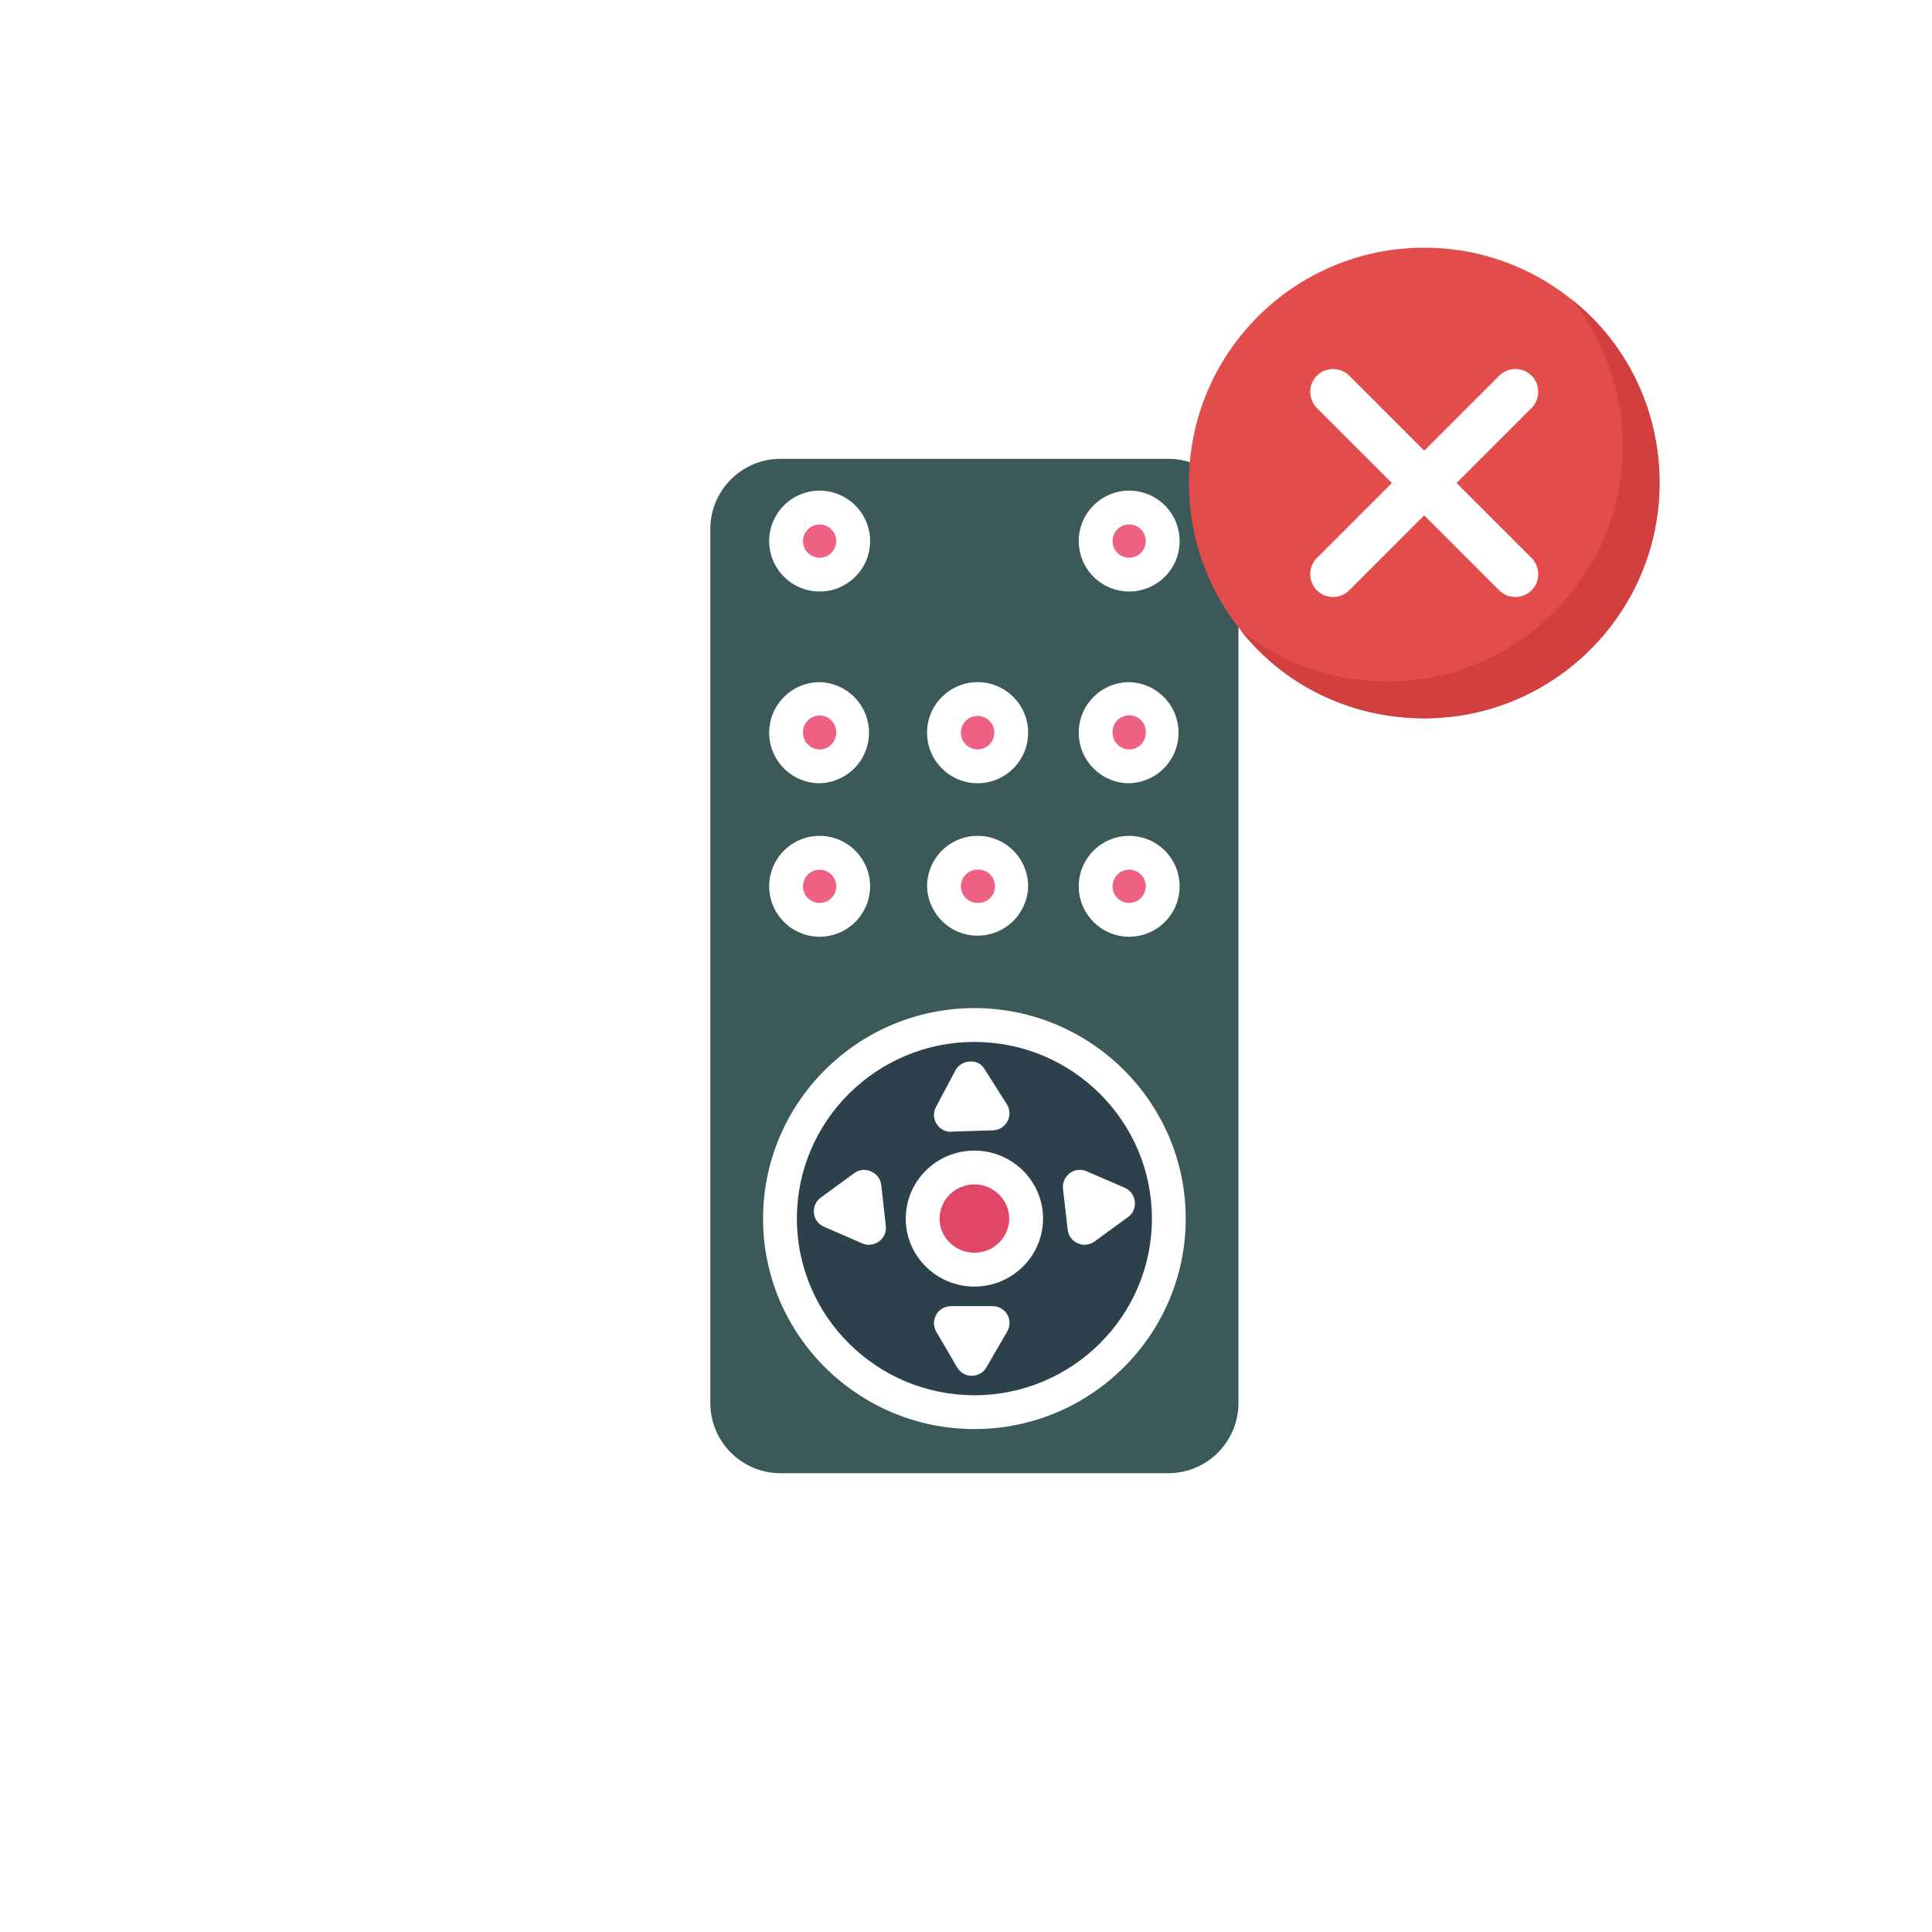 <svg width="78" height="78" viewBox="0 0 78 78" fill="none" xmlns="http://www.w3.org/2000/svg">
<g filter="url(#filter0_d_3014_413)">
<rect width="62" height="62" rx="10" transform="matrix(-1 0 0 1 70 8)" fill="white"/>
</g>
<path d="M47.168 18.524H31.51C29.947 18.524 28.677 19.8 28.677 21.363V56.644C28.677 57.395 28.976 58.116 29.507 58.647C30.038 59.178 30.759 59.477 31.51 59.477H47.168C47.919 59.477 48.639 59.178 49.17 58.647C49.701 58.116 50 57.395 50 56.644V21.363C50 19.8 48.731 18.524 47.168 18.524ZM45.591 19.807C46.131 19.809 46.649 20.024 47.03 20.407C47.411 20.789 47.625 21.307 47.625 21.847C47.624 22.386 47.41 22.903 47.028 23.284C46.647 23.666 46.13 23.88 45.591 23.881C45.051 23.882 44.533 23.668 44.15 23.286C43.768 22.905 43.552 22.387 43.551 21.847C43.551 21.306 43.766 20.788 44.149 20.405C44.531 20.022 45.05 19.808 45.591 19.807ZM45.591 27.54C46.123 27.554 46.63 27.774 47.001 28.156C47.373 28.537 47.581 29.048 47.581 29.581C47.581 30.113 47.373 30.625 47.001 31.006C46.63 31.387 46.123 31.608 45.591 31.622C44.465 31.622 43.551 30.706 43.551 29.581C43.551 28.455 44.465 27.54 45.591 27.54ZM45.591 33.745C46.131 33.746 46.649 33.962 47.03 34.344C47.411 34.727 47.626 35.245 47.625 35.785C47.624 36.324 47.409 36.841 47.028 37.222C46.647 37.603 46.13 37.818 45.591 37.819C45.051 37.819 44.533 37.605 44.151 37.224C43.768 36.843 43.552 36.325 43.551 35.785C43.551 35.244 43.766 34.725 44.148 34.343C44.531 33.96 45.05 33.745 45.591 33.745ZM39.469 27.54C40.595 27.54 41.509 28.455 41.509 29.581C41.509 30.706 40.594 31.622 39.469 31.622C38.343 31.622 37.428 30.706 37.428 29.581C37.428 28.455 38.343 27.54 39.469 27.54ZM39.469 33.745C40.01 33.745 40.529 33.96 40.911 34.343C41.294 34.725 41.509 35.244 41.509 35.785C41.496 36.318 41.275 36.824 40.894 37.196C40.513 37.567 40.001 37.775 39.469 37.775C38.936 37.775 38.425 37.567 38.044 37.196C37.662 36.824 37.441 36.318 37.428 35.785C37.428 35.244 37.643 34.725 38.026 34.343C38.409 33.96 38.928 33.745 39.469 33.745ZM33.093 19.807C33.633 19.809 34.151 20.025 34.532 20.407C34.913 20.789 35.128 21.307 35.128 21.847C35.128 22.967 34.213 23.881 33.093 23.881C32.553 23.882 32.035 23.668 31.653 23.286C31.27 22.905 31.054 22.387 31.053 21.847C31.053 21.306 31.268 20.788 31.651 20.405C32.034 20.022 32.553 19.808 33.093 19.807ZM33.093 27.54C33.626 27.554 34.132 27.774 34.504 28.156C34.876 28.537 35.084 29.048 35.084 29.581C35.084 30.113 34.876 30.625 34.504 31.006C34.132 31.387 33.626 31.608 33.093 31.622C31.967 31.622 31.053 30.706 31.053 29.581C31.053 28.455 31.967 27.54 33.093 27.54ZM33.093 33.745C33.634 33.747 34.151 33.962 34.532 34.345C34.913 34.727 35.128 35.245 35.128 35.785C35.126 36.324 34.911 36.841 34.53 37.222C34.149 37.603 33.633 37.818 33.093 37.819C32.553 37.819 32.035 37.605 31.653 37.224C31.271 36.843 31.055 36.325 31.053 35.785C31.053 35.244 31.268 34.725 31.651 34.343C32.033 33.96 32.552 33.745 33.093 33.745ZM39.339 57.695C34.636 57.695 30.807 53.887 30.807 49.198C30.807 44.516 34.636 40.7 39.339 40.7C44.042 40.7 47.871 44.516 47.871 49.198C47.871 53.887 44.042 57.695 39.339 57.695Z" fill="#3C5959"/>
<path d="M33.093 22.517C33.462 22.517 33.762 22.216 33.762 21.847C33.762 21.669 33.691 21.498 33.565 21.372C33.439 21.246 33.268 21.175 33.09 21.175C32.912 21.175 32.741 21.246 32.615 21.372C32.489 21.498 32.418 21.669 32.418 21.847C32.418 21.936 32.436 22.023 32.47 22.105C32.504 22.186 32.554 22.26 32.617 22.322C32.68 22.384 32.754 22.433 32.836 22.467C32.918 22.5 33.005 22.517 33.093 22.517ZM45.591 22.517C45.724 22.516 45.854 22.476 45.964 22.401C46.074 22.327 46.159 22.222 46.209 22.099C46.26 21.976 46.272 21.84 46.246 21.71C46.219 21.58 46.154 21.461 46.06 21.367C45.966 21.274 45.846 21.21 45.715 21.185C45.585 21.16 45.45 21.174 45.328 21.225C45.205 21.276 45.1 21.363 45.027 21.474C44.954 21.584 44.915 21.715 44.916 21.847C44.916 22.216 45.216 22.517 45.591 22.517ZM45.591 30.257C45.96 30.257 46.261 29.95 46.261 29.581C46.264 29.49 46.25 29.399 46.218 29.314C46.186 29.229 46.137 29.152 46.074 29.086C46.011 29.02 45.936 28.968 45.852 28.933C45.769 28.897 45.679 28.878 45.588 28.878C45.497 28.878 45.407 28.897 45.324 28.933C45.24 28.968 45.165 29.02 45.102 29.086C45.039 29.152 44.99 29.229 44.958 29.314C44.926 29.399 44.911 29.49 44.916 29.581C44.916 29.95 45.216 30.257 45.591 30.257ZM39.469 30.257C39.844 30.257 40.145 29.95 40.145 29.581C40.145 29.205 39.844 28.905 39.469 28.905C39.1 28.905 38.792 29.205 38.792 29.581C38.792 29.95 39.1 30.257 39.469 30.257ZM33.093 30.257C33.462 30.257 33.762 29.95 33.762 29.581C33.765 29.491 33.75 29.401 33.717 29.317C33.685 29.233 33.636 29.157 33.573 29.092C33.51 29.027 33.435 28.976 33.352 28.941C33.269 28.906 33.18 28.888 33.09 28.888C33 28.888 32.911 28.906 32.828 28.941C32.745 28.976 32.67 29.027 32.607 29.092C32.544 29.157 32.495 29.233 32.463 29.317C32.43 29.401 32.415 29.491 32.418 29.581C32.418 29.76 32.49 29.932 32.616 30.058C32.743 30.185 32.914 30.256 33.093 30.257ZM33.093 36.454C33.462 36.454 33.762 36.153 33.762 35.785C33.762 35.607 33.691 35.436 33.565 35.31C33.439 35.184 33.268 35.113 33.09 35.113C32.912 35.113 32.741 35.184 32.615 35.31C32.489 35.436 32.418 35.607 32.418 35.785C32.418 35.874 32.436 35.961 32.47 36.042C32.504 36.124 32.554 36.198 32.617 36.26C32.68 36.322 32.754 36.371 32.836 36.404C32.918 36.438 33.005 36.455 33.093 36.454ZM45.591 36.454C45.724 36.453 45.854 36.413 45.964 36.339C46.074 36.264 46.159 36.159 46.209 36.036C46.26 35.913 46.272 35.778 46.246 35.648C46.219 35.517 46.154 35.398 46.06 35.305C45.965 35.211 45.846 35.148 45.715 35.123C45.585 35.097 45.45 35.111 45.327 35.163C45.205 35.214 45.1 35.301 45.027 35.412C44.954 35.522 44.915 35.653 44.916 35.785C44.916 36.154 45.216 36.454 45.591 36.454ZM39.469 36.454C39.559 36.458 39.65 36.444 39.735 36.411C39.82 36.38 39.898 36.331 39.964 36.268C40.029 36.205 40.081 36.129 40.117 36.046C40.153 35.962 40.171 35.872 40.171 35.782C40.171 35.691 40.153 35.601 40.117 35.517C40.081 35.434 40.029 35.358 39.964 35.295C39.898 35.232 39.82 35.184 39.735 35.151C39.65 35.12 39.559 35.105 39.469 35.109C39.289 35.109 39.118 35.181 38.991 35.308C38.864 35.434 38.793 35.606 38.792 35.785C38.792 36.154 39.1 36.454 39.469 36.454Z" fill="#EF6183"/>
<path d="M39.339 42.065C35.387 42.065 32.172 45.266 32.172 49.197C32.172 53.129 35.387 56.33 39.339 56.33C43.291 56.33 46.506 53.128 46.506 49.197C46.506 45.266 43.291 42.065 39.339 42.065ZM37.79 44.686L38.575 43.211C38.691 43 38.909 42.863 39.155 42.857C39.428 42.829 39.626 42.965 39.755 43.17L40.649 44.583C40.779 44.787 40.793 45.053 40.676 45.265C40.621 45.372 40.538 45.463 40.436 45.527C40.334 45.592 40.217 45.629 40.096 45.634L38.41 45.688C38.403 45.695 38.397 45.695 38.39 45.695C38.273 45.696 38.158 45.666 38.056 45.608C37.955 45.551 37.869 45.468 37.809 45.368C37.746 45.266 37.711 45.149 37.707 45.029C37.704 44.91 37.732 44.791 37.79 44.686ZM35.489 50.119C35.371 50.206 35.227 50.254 35.08 50.256C34.99 50.256 34.895 50.235 34.814 50.201L33.264 49.525C33.153 49.479 33.058 49.404 32.987 49.307C32.916 49.211 32.873 49.097 32.861 48.978C32.847 48.859 32.865 48.738 32.913 48.627C32.961 48.517 33.037 48.422 33.135 48.351L34.492 47.361C34.691 47.218 34.95 47.19 35.168 47.293C35.394 47.388 35.551 47.6 35.578 47.839L35.763 49.498C35.789 49.737 35.688 49.975 35.489 50.119ZM40.663 53.757L39.823 55.204C39.763 55.308 39.677 55.394 39.574 55.453C39.47 55.513 39.352 55.545 39.233 55.545C39.113 55.545 38.995 55.513 38.892 55.453C38.788 55.394 38.702 55.308 38.642 55.204L37.796 53.757C37.737 53.653 37.706 53.535 37.706 53.416C37.707 53.296 37.739 53.178 37.799 53.075C37.859 52.971 37.945 52.885 38.049 52.825C38.153 52.765 38.27 52.733 38.39 52.733H40.076C40.322 52.733 40.547 52.863 40.67 53.075C40.728 53.18 40.758 53.297 40.756 53.417C40.755 53.537 40.723 53.654 40.663 53.757ZM39.339 51.942C37.809 51.942 36.568 50.713 36.568 49.198C36.568 47.683 37.809 46.453 39.339 46.453C40.868 46.453 42.11 47.682 42.11 49.197C42.11 50.712 40.868 51.942 39.339 51.942ZM45.816 48.508C45.843 48.754 45.742 48.992 45.543 49.135L44.185 50.125C44.067 50.208 43.926 50.253 43.782 50.255C43.688 50.255 43.594 50.234 43.509 50.193C43.399 50.146 43.304 50.071 43.234 49.975C43.163 49.879 43.119 49.766 43.106 49.647L42.915 47.988C42.903 47.87 42.922 47.75 42.97 47.641C43.018 47.532 43.093 47.438 43.188 47.367C43.284 47.294 43.397 47.248 43.515 47.234C43.634 47.22 43.754 47.237 43.864 47.285L45.413 47.954C45.639 48.058 45.789 48.262 45.816 48.508Z" fill="#2D414C"/>
<path d="M39.339 47.818C38.568 47.818 37.933 48.44 37.933 49.197C37.933 49.961 38.568 50.576 39.339 50.576C40.111 50.576 40.745 49.961 40.745 49.197C40.745 48.44 40.111 47.818 39.339 47.818Z" fill="#E04767"/>
<path d="M57.5 29C62.747 29 67 24.747 67 19.5C67 14.253 62.747 10 57.5 10C52.253 10 48 14.253 48 19.5C48 24.747 52.253 29 57.5 29Z" fill="#E24C4B"/>
<path d="M67 19.5C67 24.725 62.725 29 57.5 29C54.472 29 51.8 27.634 50.078 25.438C51.681 26.744 53.759 27.516 56.016 27.516C61.241 27.516 65.516 23.241 65.516 18.016C65.516 15.759 64.744 13.681 63.438 12.078C65.634 13.8 67 16.472 67 19.5Z" fill="#D1403F"/>
<path d="M61.834 23.834C61.478 24.191 60.884 24.191 60.528 23.834L57.5 20.806L54.472 23.834C54.116 24.191 53.522 24.191 53.166 23.834C52.809 23.478 52.809 22.884 53.166 22.528L56.194 19.5L53.166 16.472C52.809 16.116 52.809 15.522 53.166 15.166C53.522 14.809 54.116 14.809 54.472 15.166L57.5 18.194L60.528 15.166C60.884 14.809 61.478 14.809 61.834 15.166C62.191 15.522 62.191 16.116 61.834 16.472L58.806 19.5L61.834 22.528C62.191 22.884 62.191 23.478 61.834 23.834Z" fill="white"/>
<defs>
<filter id="filter0_d_3014_413" x="0" y="0" width="78" height="78" filterUnits="userSpaceOnUse" color-interpolation-filters="sRGB">
<feFlood flood-opacity="0" result="BackgroundImageFix"/>
<feColorMatrix in="SourceAlpha" type="matrix" values="0 0 0 0 0 0 0 0 0 0 0 0 0 0 0 0 0 0 127 0" result="hardAlpha"/>
<feOffset/>
<feGaussianBlur stdDeviation="4"/>
<feComposite in2="hardAlpha" operator="out"/>
<feColorMatrix type="matrix" values="0 0 0 0 0 0 0 0 0 0 0 0 0 0 0 0 0 0 0.1 0"/>
<feBlend mode="normal" in2="BackgroundImageFix" result="effect1_dropShadow_3014_413"/>
<feBlend mode="normal" in="SourceGraphic" in2="effect1_dropShadow_3014_413" result="shape"/>
</filter>
</defs>
</svg>

